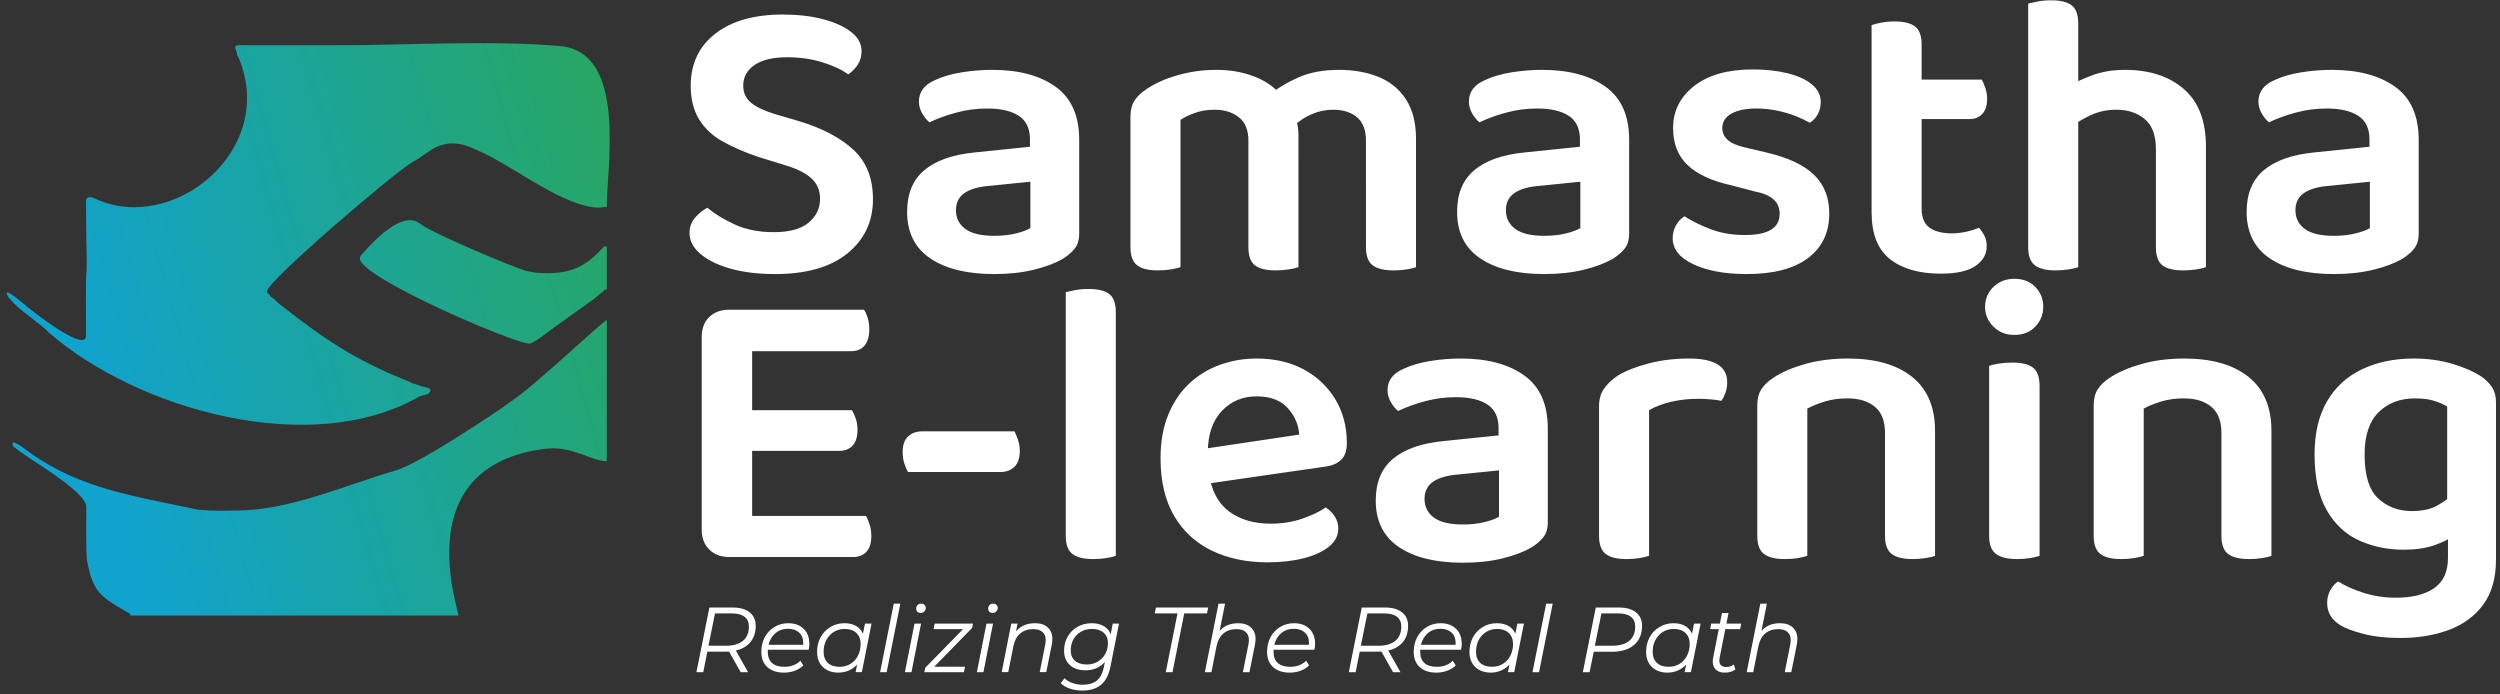 <svg width="234" height="65" viewBox="0 0 234 65" fill="none" xmlns="http://www.w3.org/2000/svg">
<rect x="0" y="0" width="234" height="65" fill="#333333" stroke="none"/>
<path fill-rule="evenodd" clip-rule="evenodd" d="M39.188 37.144C39.367 37.042 39.578 37.032 39.758 36.971C39.958 36.903 40.126 36.866 40.24 36.685C40.502 36.267 39.774 36.254 39.388 36.141C39.246 36.099 39.168 36.034 39.027 35.998C38.466 35.853 38.567 35.831 38.145 35.661C33.06 33.609 30.385 31.767 26.114 28.422C25.77 28.152 25.831 28.079 25.362 27.77C25.284 27.719 25.28 27.683 25.23 27.611C25.147 27.492 24.988 27.47 24.99 27.266C24.996 26.317 37.169 15.92 38.642 15.156C40.19 14.353 41.404 12.458 44.574 14.018C47.889 15.413 52.085 18.923 55.497 19.395C55.76 19.406 55.902 19.457 56.164 19.427L56.796 19.369C56.796 15.54 58.705 4.869 52.425 4.312C46.06 3.747 38.1 4.235 31.511 4.235C28.675 4.235 25.839 4.235 23.002 4.235C22.771 4.235 22.513 4.224 22.285 4.233C21.813 4.254 22.122 4.763 22.156 4.896C22.186 5.019 22.161 5.092 22.221 5.202C22.275 5.301 22.297 5.312 22.344 5.423C25.979 14.088 16.121 22.043 8.814 18.556C8.518 18.415 8.047 18.372 8.051 18.812L8.081 22.444C8.081 23.002 8.158 24.975 8.096 25.401C7.998 26.079 8.062 30.257 8.054 31.429C8.042 33.077 2.948 29.042 2.892 28.984C2.758 28.844 2.584 28.805 2.458 28.649C2.456 28.647 -0.054 26.428 0.802 27.841C0.805 27.845 1.282 28.367 1.335 28.42C2.32 29.401 3.723 30.248 4.571 31.122C12.888 38.373 29.099 42.903 39.188 37.145L39.188 37.144ZM2.863 42.424C2.524 42.194 1.551 41.336 1.19 41.42C1.123 41.704 1.241 41.767 1.368 41.878C2.555 42.92 8.08 45.952 8.081 47.463C8.081 48.361 8.027 51.834 8.149 52.484C8.744 55.65 9.55 55.894 12.149 57.444C12.241 57.499 12.192 57.492 12.189 57.615H14.758H24.471H31.591H42.908C43.006 57.194 38.016 43.669 50.998 42.01C53.555 41.683 55.352 43.169 56.796 43.169V29.97C56.542 29.911 50.064 36.132 47.755 37.626L47.68 37.684C47.657 37.704 47.636 37.722 47.607 37.744C46.938 38.252 39.265 43.403 37.124 44.012C32.596 45.299 27.112 47.81 22.102 47.782C21.641 47.779 21.269 47.807 20.803 47.807C20.238 47.807 18.871 47.782 18.3 47.659C12.255 46.365 7.605 45.739 2.863 42.423V42.424ZM55.569 28.001L56.357 27.358C56.412 27.32 56.415 27.323 56.459 27.274C56.509 27.218 56.495 27.213 56.538 27.166C56.639 27.056 56.643 27.144 56.796 27.108V23.079C56.55 23.022 56.527 23.085 56.469 23.149C54.983 24.777 53.656 25.571 51.241 25.571C50.473 25.571 49.94 25.522 49.222 25.352C48.484 25.178 40.618 21.942 39.254 20.902C37.603 19.643 34.813 22.759 33.951 23.717L33.757 23.947C33.713 24.02 33.67 24.147 33.692 24.262C34.048 26.077 47.203 31.746 49.328 32.137C49.443 32.158 49.507 32.178 49.625 32.157C49.776 32.131 50.651 31.596 50.749 31.478C50.818 31.395 55.533 28.02 55.568 28.001H55.569Z" fill="url(#paint0_linear_429_634)"/>
<path d="M72.419 21.73C73.891 21.73 74.983 21.432 75.693 20.836C76.404 20.239 76.759 19.497 76.759 18.608C76.759 17.821 76.486 17.18 75.941 16.685C75.395 16.19 74.564 15.778 73.447 15.448L70.972 14.687C69.703 14.255 68.593 13.773 67.641 13.24C66.689 12.707 65.953 12.015 65.433 11.165C64.912 10.315 64.652 9.267 64.652 8.024C64.652 5.968 65.42 4.343 66.955 3.15C68.491 1.957 70.591 1.361 73.257 1.361C74.678 1.361 75.941 1.507 77.045 1.799C78.149 2.09 79.025 2.49 79.672 2.998C80.32 3.506 80.643 4.102 80.643 4.788C80.643 5.27 80.522 5.695 80.281 6.063C80.04 6.431 79.742 6.73 79.387 6.958C78.803 6.526 78.004 6.152 76.988 5.835C75.973 5.517 74.869 5.359 73.676 5.359C72.356 5.359 71.341 5.6 70.63 6.082C69.919 6.564 69.564 7.211 69.564 8.024C69.564 8.684 69.812 9.217 70.306 9.623C70.802 10.029 71.556 10.384 72.572 10.689L74.78 11.336C76.963 11.996 78.664 12.891 79.882 14.02C81.101 15.15 81.71 16.692 81.71 18.646C81.71 20.728 80.916 22.416 79.33 23.71C77.743 25.004 75.478 25.652 72.534 25.652C70.986 25.652 69.615 25.487 68.422 25.157C67.229 24.827 66.283 24.37 65.585 23.786C64.887 23.203 64.538 22.542 64.538 21.806C64.538 21.248 64.716 20.766 65.071 20.36C65.427 19.953 65.807 19.649 66.213 19.446C66.873 20.004 67.724 20.525 68.764 21.007C69.805 21.489 71.023 21.73 72.419 21.73H72.419ZM93.055 25.652C90.516 25.652 88.524 25.163 87.078 24.186C85.631 23.209 84.907 21.756 84.907 19.827C84.907 18.126 85.447 16.825 86.525 15.924C87.604 15.023 89.171 14.471 91.227 14.268L96.405 13.735V13.049C96.405 12.034 96.056 11.298 95.359 10.841C94.66 10.384 93.677 10.156 92.408 10.156C91.418 10.156 90.453 10.283 89.514 10.537C88.575 10.79 87.737 11.095 87.001 11.45C86.748 11.247 86.519 10.968 86.316 10.613C86.113 10.257 86.011 9.889 86.011 9.508C86.011 8.595 86.519 7.922 87.534 7.491C88.245 7.16 89.076 6.919 90.028 6.767C90.98 6.615 91.925 6.539 92.865 6.539C95.352 6.539 97.332 7.065 98.804 8.119C100.276 9.172 101.013 10.828 101.013 13.088V21.845C101.013 22.454 100.867 22.936 100.575 23.291C100.283 23.647 99.908 23.964 99.451 24.243C98.741 24.649 97.84 24.986 96.748 25.252C95.657 25.519 94.426 25.652 93.055 25.652V25.652ZM93.055 22.073C93.817 22.073 94.502 21.997 95.111 21.845C95.72 21.692 96.164 21.527 96.444 21.349V17.009L92.674 17.39C91.634 17.466 90.84 17.688 90.294 18.056C89.749 18.424 89.476 18.964 89.476 19.674C89.476 20.41 89.768 20.994 90.352 21.426C90.935 21.858 91.837 22.073 93.055 22.073L93.055 22.073ZM121.534 12.631V16.971H116.851V13.164C116.851 12.174 116.553 11.444 115.956 10.974C115.36 10.505 114.605 10.27 113.691 10.27C113.031 10.27 112.428 10.365 111.883 10.556C111.337 10.746 110.874 10.968 110.493 11.222V16.971H105.81V10.918C105.81 10.309 105.937 9.807 106.19 9.414C106.444 9.021 106.825 8.659 107.333 8.329C108.12 7.796 109.09 7.364 110.245 7.034C111.4 6.704 112.6 6.539 113.844 6.539C115.087 6.539 116.229 6.73 117.27 7.11C118.311 7.491 119.161 8.049 119.821 8.786C119.999 8.938 120.164 9.09 120.316 9.243C120.468 9.395 120.595 9.573 120.697 9.776C120.926 10.156 121.122 10.594 121.287 11.089C121.452 11.584 121.535 12.098 121.535 12.631L121.534 12.631ZM132.538 13.011V16.971H127.854V13.164C127.854 12.174 127.575 11.444 127.017 10.974C126.458 10.505 125.71 10.27 124.77 10.27C124.085 10.27 123.419 10.41 122.772 10.689C122.124 10.968 121.572 11.336 121.115 11.793L118.755 8.937C119.542 8.277 120.468 7.713 121.534 7.243C122.6 6.773 123.87 6.539 125.342 6.539C126.687 6.539 127.905 6.754 128.997 7.186C130.088 7.617 130.951 8.315 131.586 9.28C132.22 10.244 132.538 11.488 132.538 13.011V13.011ZM105.81 15.144H110.493V25.005C110.29 25.081 109.998 25.151 109.617 25.214C109.237 25.278 108.818 25.309 108.361 25.309C107.498 25.309 106.857 25.151 106.438 24.833C106.02 24.516 105.81 23.951 105.81 23.139V15.143L105.81 15.144ZM116.851 15.144H121.535V25.005C121.332 25.081 121.033 25.151 120.64 25.214C120.246 25.278 119.834 25.309 119.402 25.309C118.514 25.309 117.867 25.151 117.46 24.833C117.054 24.516 116.851 23.951 116.851 23.139V15.143V15.144ZM127.855 15.144H132.538V25.005C132.36 25.081 132.075 25.151 131.681 25.214C131.288 25.278 130.875 25.309 130.444 25.309C129.555 25.309 128.902 25.151 128.483 24.833C128.065 24.516 127.855 23.951 127.855 23.139V15.143L127.855 15.144ZM144.531 25.652C141.993 25.652 140 25.163 138.554 24.186C137.107 23.209 136.384 21.756 136.384 19.827C136.384 18.126 136.923 16.825 138.002 15.924C139.08 15.023 140.648 14.471 142.704 14.268L147.882 13.735V13.049C147.882 12.034 147.532 11.298 146.835 10.841C146.137 10.384 145.153 10.156 143.884 10.156C142.894 10.156 141.93 10.283 140.99 10.537C140.051 10.79 139.214 11.095 138.478 11.45C138.224 11.247 137.995 10.968 137.792 10.613C137.589 10.257 137.488 9.889 137.488 9.508C137.488 8.595 137.995 7.922 139.011 7.491C139.721 7.16 140.553 6.919 141.504 6.767C142.456 6.615 143.402 6.539 144.341 6.539C146.828 6.539 148.808 7.065 150.28 8.119C151.753 9.172 152.489 10.828 152.489 13.088V21.845C152.489 22.454 152.343 22.936 152.051 23.291C151.759 23.647 151.385 23.964 150.928 24.243C150.217 24.649 149.316 24.986 148.225 25.252C147.133 25.519 145.902 25.652 144.531 25.652V25.652ZM144.531 22.073C145.293 22.073 145.978 21.997 146.587 21.845C147.196 21.692 147.641 21.527 147.92 21.349V17.009L144.15 17.39C143.11 17.466 142.317 17.688 141.771 18.056C141.225 18.424 140.952 18.964 140.952 19.674C140.952 20.41 141.244 20.994 141.828 21.426C142.411 21.858 143.313 22.073 144.531 22.073L144.531 22.073ZM171.221 19.979C171.221 21.756 170.561 23.145 169.241 24.148C167.921 25.151 166.005 25.652 163.492 25.652C161.462 25.652 159.799 25.347 158.505 24.738C157.21 24.129 156.563 23.317 156.563 22.301C156.563 21.87 156.664 21.47 156.867 21.102C157.07 20.733 157.337 20.448 157.667 20.245C158.378 20.702 159.203 21.108 160.142 21.463C161.081 21.819 162.147 21.997 163.34 21.997C165.498 21.997 166.576 21.337 166.576 20.017C166.576 19.458 166.386 19.008 166.005 18.665C165.624 18.323 165.041 18.075 164.254 17.923L162.084 17.352C160.231 16.945 158.854 16.311 157.953 15.448C157.051 14.585 156.601 13.43 156.601 11.983C156.601 10.384 157.261 9.07 158.581 8.042C159.901 7.014 161.728 6.5 164.064 6.5C165.282 6.5 166.374 6.621 167.338 6.862C168.303 7.103 169.058 7.452 169.603 7.909C170.149 8.366 170.422 8.912 170.422 9.546C170.422 9.978 170.327 10.365 170.136 10.708C169.946 11.05 169.699 11.31 169.394 11.488C169.089 11.31 168.677 11.114 168.157 10.898C167.636 10.682 167.046 10.505 166.386 10.365C165.726 10.225 165.066 10.155 164.406 10.155C163.416 10.155 162.636 10.314 162.065 10.632C161.494 10.949 161.208 11.399 161.208 11.983C161.208 12.415 161.373 12.783 161.703 13.087C162.033 13.392 162.592 13.633 163.378 13.811L165.32 14.268C167.376 14.75 168.874 15.454 169.813 16.381C170.752 17.307 171.221 18.507 171.221 19.979H171.221ZM175.181 15.029H179.864V19.522C179.864 20.36 180.111 20.956 180.606 21.311C181.101 21.667 181.806 21.844 182.72 21.844C183.126 21.844 183.564 21.794 184.033 21.692C184.503 21.59 184.902 21.463 185.232 21.311C185.41 21.514 185.575 21.755 185.727 22.034C185.88 22.313 185.956 22.656 185.956 23.062C185.956 23.798 185.607 24.408 184.909 24.89C184.211 25.372 183.126 25.613 181.654 25.613C179.648 25.613 178.068 25.163 176.913 24.262C175.758 23.361 175.181 21.895 175.181 19.864V15.029L175.181 15.029ZM178.036 11.146V7.453H185.499C185.6 7.63 185.708 7.884 185.822 8.214C185.937 8.544 185.994 8.887 185.994 9.242C185.994 9.876 185.841 10.352 185.537 10.67C185.232 10.987 184.839 11.146 184.356 11.146H178.036H178.036ZM179.864 16.057H175.181V2.351C175.384 2.275 175.682 2.198 176.075 2.122C176.469 2.046 176.881 2.008 177.313 2.008C178.201 2.008 178.849 2.167 179.255 2.484C179.661 2.801 179.864 3.366 179.864 4.178V16.057V16.057ZM206.477 17.39H201.794V13.963C201.794 12.669 201.445 11.729 200.747 11.146C200.049 10.562 199.167 10.27 198.101 10.27C197.238 10.27 196.445 10.435 195.722 10.765C194.998 11.095 194.37 11.476 193.837 11.907L193.57 8.1C194.154 7.744 194.903 7.395 195.817 7.053C196.731 6.71 197.759 6.539 198.901 6.539C201.185 6.539 203.019 7.135 204.403 8.329C205.786 9.521 206.477 11.323 206.477 13.735V17.39V17.39ZM189.839 15.029H194.522V25.005C194.319 25.081 194.027 25.151 193.647 25.214C193.266 25.278 192.847 25.309 192.39 25.309C191.527 25.309 190.886 25.151 190.467 24.833C190.049 24.516 189.839 23.951 189.839 23.139V15.029V15.029ZM201.794 15.068H206.477V25.005C206.275 25.081 205.976 25.151 205.583 25.215C205.189 25.278 204.777 25.31 204.345 25.31C203.457 25.31 202.809 25.151 202.404 24.834C201.997 24.517 201.794 23.951 201.794 23.139V15.068ZM194.522 17.428H189.839V0.333C190.042 0.282 190.334 0.219 190.715 0.143C191.096 0.067 191.514 0.028 191.971 0.028C192.86 0.028 193.507 0.187 193.913 0.504C194.319 0.822 194.522 1.386 194.522 2.198V17.428H194.522ZM218.433 25.652C215.894 25.652 213.902 25.163 212.455 24.186C211.008 23.209 210.285 21.756 210.285 19.827C210.285 18.126 210.824 16.825 211.903 15.924C212.982 15.023 214.549 14.471 216.605 14.268L221.783 13.735V13.049C221.783 12.034 221.434 11.298 220.736 10.841C220.038 10.384 219.054 10.156 217.785 10.156C216.795 10.156 215.831 10.283 214.892 10.537C213.952 10.79 213.115 11.095 212.379 11.45C212.125 11.247 211.897 10.968 211.694 10.613C211.491 10.257 211.389 9.889 211.389 9.508C211.389 8.595 211.897 7.922 212.912 7.491C213.622 7.16 214.454 6.919 215.406 6.767C216.358 6.615 217.303 6.539 218.242 6.539C220.73 6.539 222.71 7.065 224.182 8.119C225.654 9.172 226.39 10.828 226.39 13.088V21.845C226.39 22.454 226.244 22.936 225.952 23.291C225.66 23.647 225.286 23.964 224.829 24.243C224.118 24.649 223.217 24.986 222.126 25.252C221.035 25.519 219.803 25.652 218.433 25.652V25.652ZM218.433 22.073C219.194 22.073 219.879 21.997 220.488 21.845C221.097 21.692 221.542 21.527 221.821 21.349V17.009L218.052 17.39C217.011 17.466 216.218 17.688 215.672 18.056C215.126 18.424 214.853 18.964 214.853 19.674C214.853 20.41 215.145 20.994 215.729 21.426C216.313 21.858 217.214 22.073 218.432 22.073L218.433 22.073ZM65.68 36.794H70.401V51.833C70.223 51.884 69.931 51.947 69.525 52.023C69.119 52.099 68.701 52.138 68.269 52.138C67.482 52.138 66.854 51.903 66.385 51.434C65.915 50.964 65.68 50.348 65.68 49.587V36.794H65.68ZM70.401 44.257L65.68 44.218V31.54C65.68 30.753 65.915 30.131 66.384 29.674C66.854 29.217 67.482 28.989 68.269 28.989C68.7 28.989 69.119 29.027 69.525 29.103C69.931 29.179 70.223 29.243 70.401 29.293V44.256L70.401 44.257ZM68.269 42.201V38.393H79.729C79.856 38.571 79.977 38.825 80.091 39.155C80.205 39.485 80.262 39.84 80.262 40.221C80.262 40.88 80.11 41.376 79.805 41.706C79.5 42.036 79.082 42.201 78.549 42.201H68.269ZM68.269 52.138V48.292H81.062C81.163 48.47 81.271 48.724 81.385 49.054C81.499 49.384 81.556 49.752 81.556 50.158C81.556 50.818 81.404 51.313 81.1 51.643C80.795 51.973 80.376 52.138 79.843 52.138H68.269V52.138ZM68.269 32.873V28.989H80.871C80.998 29.167 81.112 29.421 81.214 29.751C81.315 30.081 81.366 30.436 81.366 30.817C81.366 31.476 81.221 31.984 80.929 32.339C80.637 32.695 80.212 32.872 79.653 32.872H68.269L68.269 32.873ZM93.626 44.181H84.983C84.856 43.952 84.742 43.679 84.641 43.362C84.539 43.045 84.488 42.696 84.488 42.315C84.488 41.656 84.659 41.167 85.002 40.849C85.344 40.532 85.783 40.373 86.316 40.373H94.958C95.06 40.576 95.168 40.843 95.282 41.173C95.396 41.503 95.453 41.846 95.453 42.201C95.453 42.861 95.288 43.356 94.958 43.686C94.628 44.016 94.184 44.181 93.625 44.181L93.626 44.181ZM99.756 42.048L104.439 42.277V52.024C104.236 52.1 103.944 52.17 103.564 52.234C103.183 52.297 102.764 52.329 102.307 52.329C101.444 52.329 100.803 52.17 100.384 51.853C99.966 51.535 99.756 50.971 99.756 50.158V42.048H99.756ZM104.439 44.676L99.756 44.447V27.352C99.933 27.301 100.219 27.238 100.612 27.161C101.006 27.085 101.418 27.047 101.85 27.047C102.764 27.047 103.424 27.206 103.83 27.523C104.236 27.84 104.439 28.405 104.439 29.217V44.675V44.676ZM111.597 45.475L111.407 42.201L121.61 40.678C121.534 39.713 121.166 38.876 120.506 38.165C119.846 37.454 118.882 37.099 117.612 37.099C116.318 37.099 115.239 37.55 114.376 38.451C113.513 39.352 113.069 40.64 113.043 42.315L113.158 44.295C113.386 45.919 114.014 47.112 115.042 47.874C116.07 48.635 117.371 49.016 118.945 49.016C120.011 49.016 121.001 48.857 121.914 48.54C122.828 48.223 123.552 47.874 124.085 47.493C124.44 47.722 124.726 48.007 124.941 48.35C125.157 48.692 125.265 49.067 125.265 49.473C125.265 50.133 124.973 50.698 124.389 51.167C123.806 51.637 123.019 51.998 122.029 52.252C121.039 52.506 119.909 52.633 118.64 52.633C116.686 52.633 114.954 52.272 113.443 51.548C111.933 50.825 110.753 49.74 109.902 48.293C109.052 46.846 108.627 45.044 108.627 42.886C108.627 41.338 108.868 39.98 109.35 38.812C109.833 37.645 110.486 36.674 111.311 35.9C112.136 35.126 113.094 34.542 114.186 34.148C115.277 33.755 116.42 33.558 117.612 33.558C119.288 33.558 120.754 33.894 122.01 34.567C123.266 35.239 124.256 36.172 124.98 37.365C125.703 38.558 126.065 39.929 126.065 41.477C126.065 42.188 125.881 42.715 125.513 43.057C125.145 43.4 124.63 43.61 123.971 43.686L111.597 45.475L111.597 45.475ZM136.916 52.671C134.378 52.671 132.385 52.182 130.939 51.205C129.492 50.228 128.769 48.775 128.769 46.846C128.769 45.145 129.308 43.844 130.387 42.943C131.465 42.042 133.033 41.49 135.089 41.287L140.267 40.754V40.068C140.267 39.053 139.917 38.317 139.22 37.86C138.522 37.403 137.538 37.175 136.269 37.175C135.279 37.175 134.315 37.302 133.375 37.556C132.436 37.81 131.598 38.114 130.863 38.469C130.609 38.266 130.38 37.987 130.177 37.632C129.974 37.276 129.873 36.908 129.873 36.528C129.873 35.614 130.38 34.941 131.396 34.51C132.106 34.179 132.938 33.938 133.889 33.786C134.841 33.634 135.787 33.558 136.726 33.558C139.213 33.558 141.193 34.084 142.665 35.138C144.138 36.191 144.874 37.847 144.874 40.107V48.864C144.874 49.473 144.728 49.955 144.436 50.31C144.144 50.666 143.77 50.983 143.313 51.262C142.602 51.668 141.701 52.005 140.61 52.271C139.518 52.538 138.287 52.671 136.916 52.671V52.671ZM136.916 49.092C137.678 49.092 138.363 49.016 138.972 48.864C139.581 48.711 140.026 48.547 140.305 48.369V44.028L136.535 44.409C135.495 44.485 134.702 44.707 134.156 45.075C133.61 45.443 133.337 45.983 133.337 46.694C133.337 47.429 133.629 48.014 134.213 48.445C134.796 48.877 135.698 49.092 136.916 49.092L136.916 49.092ZM154.354 38.393V43.61H149.671V38.013C149.671 37.378 149.824 36.839 150.128 36.395C150.433 35.95 150.864 35.538 151.423 35.157C152.184 34.7 153.149 34.319 154.316 34.015C155.484 33.71 156.74 33.558 158.086 33.558C160.471 33.558 161.665 34.294 161.665 35.767C161.665 36.122 161.614 36.446 161.512 36.737C161.411 37.029 161.283 37.289 161.131 37.518C160.877 37.467 160.56 37.423 160.18 37.385C159.799 37.346 159.393 37.328 158.961 37.328C158.047 37.328 157.191 37.423 156.391 37.613C155.592 37.804 154.913 38.064 154.354 38.394V38.393ZM149.671 42.048L154.354 42.277V52.024C154.151 52.1 153.859 52.17 153.479 52.234C153.098 52.297 152.679 52.329 152.222 52.329C151.359 52.329 150.719 52.17 150.3 51.853C149.881 51.535 149.671 50.971 149.671 50.158V42.048H149.671ZM181.12 40.335V44.028H176.437V40.526C176.437 39.409 176.12 38.59 175.485 38.07C174.851 37.549 174 37.289 172.934 37.289C172.147 37.289 171.443 37.384 170.821 37.575C170.199 37.765 169.647 37.987 169.165 38.241V44.028H164.481V37.936C164.481 37.327 164.609 36.826 164.862 36.433C165.116 36.039 165.497 35.678 166.005 35.348C166.766 34.84 167.75 34.415 168.955 34.072C170.161 33.73 171.5 33.558 172.972 33.558C175.536 33.558 177.535 34.129 178.969 35.272C180.403 36.414 181.12 38.102 181.12 40.335H181.12ZM164.482 42.163H169.165V52.024C168.962 52.1 168.67 52.17 168.289 52.233C167.909 52.297 167.49 52.328 167.033 52.328C166.17 52.328 165.529 52.17 165.11 51.852C164.692 51.535 164.482 50.97 164.482 50.158V42.163L164.482 42.163ZM176.437 42.163H181.12V52.024C180.942 52.1 180.657 52.17 180.264 52.233C179.87 52.297 179.457 52.328 179.026 52.328C178.138 52.328 177.484 52.17 177.065 51.852C176.647 51.535 176.437 50.97 176.437 50.158V42.163V42.163ZM185.803 28.723C185.803 27.986 186.063 27.365 186.584 26.857C187.104 26.349 187.758 26.096 188.545 26.096C189.357 26.096 190.01 26.35 190.505 26.857C191 27.365 191.248 27.986 191.248 28.723C191.248 29.433 191 30.049 190.505 30.569C190.01 31.089 189.357 31.35 188.545 31.35C187.758 31.35 187.104 31.09 186.584 30.569C186.064 30.049 185.803 29.433 185.803 28.723ZM186.184 42.048H190.905V52.024C190.702 52.1 190.41 52.17 190.03 52.233C189.649 52.297 189.23 52.328 188.773 52.328C187.91 52.328 187.263 52.17 186.831 51.852C186.4 51.535 186.184 50.97 186.184 50.158V42.048V42.048ZM190.905 44.447H186.184V34.243C186.387 34.167 186.685 34.097 187.079 34.034C187.472 33.971 187.897 33.939 188.354 33.939C189.243 33.939 189.89 34.097 190.296 34.415C190.702 34.732 190.905 35.309 190.905 36.147V44.447ZM212.607 40.335V44.028H207.924V40.526C207.924 39.409 207.607 38.59 206.972 38.07C206.338 37.549 205.488 37.289 204.421 37.289C203.634 37.289 202.93 37.384 202.308 37.575C201.686 37.765 201.134 37.987 200.652 38.241V44.028H195.969V37.936C195.969 37.327 196.096 36.826 196.349 36.433C196.603 36.039 196.984 35.678 197.492 35.348C198.253 34.84 199.237 34.415 200.442 34.072C201.648 33.73 202.987 33.558 204.459 33.558C207.023 33.558 209.022 34.129 210.456 35.272C211.89 36.414 212.607 38.102 212.607 40.335H212.607ZM195.969 42.163H200.652V52.024C200.449 52.1 200.157 52.17 199.777 52.233C199.396 52.297 198.977 52.328 198.52 52.328C197.657 52.328 197.016 52.17 196.597 51.852C196.179 51.535 195.969 50.97 195.969 50.158V42.163L195.969 42.163ZM207.924 42.163H212.607V52.024C212.43 52.1 212.144 52.17 211.751 52.233C211.357 52.297 210.945 52.328 210.513 52.328C209.625 52.328 208.971 52.17 208.552 51.852C208.134 51.535 207.924 50.97 207.924 50.158V42.163V42.163ZM224.981 51.453C223.484 51.453 222.1 51.167 220.831 50.596C219.562 50.025 218.547 49.08 217.786 47.76C217.024 46.44 216.643 44.701 216.643 42.544C216.643 40.564 217.03 38.907 217.804 37.575C218.578 36.242 219.67 35.239 221.079 34.567C222.487 33.894 224.106 33.558 225.933 33.558C227.228 33.558 228.427 33.723 229.531 34.053C230.635 34.383 231.517 34.764 232.177 35.195C232.609 35.474 232.958 35.811 233.224 36.204C233.491 36.597 233.624 37.073 233.624 37.632V49.511H229.055V38.05C228.725 37.847 228.319 37.67 227.837 37.517C227.354 37.365 226.758 37.289 226.047 37.289C224.651 37.289 223.515 37.72 222.639 38.583C221.764 39.447 221.326 40.766 221.326 42.543C221.326 44.497 221.751 45.868 222.602 46.655C223.452 47.442 224.499 47.835 225.743 47.835C226.707 47.835 227.488 47.67 228.084 47.34C228.681 47.01 229.182 46.655 229.588 46.275L229.741 50.082C229.284 50.437 228.655 50.755 227.856 51.034C227.056 51.313 226.098 51.452 224.981 51.452L224.981 51.453ZM229.131 52.214V48.483H233.624V52.367C233.624 54.093 233.231 55.495 232.444 56.574C231.657 57.653 230.585 58.446 229.226 58.954C227.868 59.461 226.352 59.715 224.677 59.715C223.357 59.715 222.208 59.588 221.231 59.334C220.254 59.08 219.537 58.814 219.08 58.535C218.242 58.027 217.823 57.329 217.823 56.441C217.823 55.984 217.925 55.577 218.128 55.222C218.331 54.867 218.572 54.6 218.851 54.422C219.486 54.829 220.279 55.184 221.231 55.489C222.183 55.793 223.192 55.945 224.258 55.945C225.781 55.945 226.974 55.647 227.837 55.051C228.7 54.454 229.131 53.509 229.131 52.214Z" fill="white"/>
<path d="M166.61 58.333C167.123 58.333 167.52 58.466 167.802 58.731C168.091 58.99 168.235 59.35 168.235 59.812C168.235 59.973 168.217 60.146 168.183 60.33L167.664 62.915H167.05L167.569 60.322C167.598 60.16 167.612 60.022 167.612 59.907C167.612 59.578 167.511 59.328 167.31 59.155C167.114 58.976 166.823 58.887 166.437 58.887C165.947 58.887 165.544 59.022 165.227 59.293C164.91 59.558 164.696 59.953 164.587 60.477L164.103 62.915H163.489L164.769 56.501H165.382L164.872 59.051C165.293 58.573 165.872 58.333 166.61 58.333Z" fill="white"/>
<path d="M160.963 61.54C160.94 61.679 160.928 61.774 160.928 61.825C160.928 62.229 161.147 62.431 161.585 62.431C161.844 62.431 162.078 62.353 162.285 62.197L162.432 62.664C162.173 62.86 161.836 62.958 161.421 62.958C161.081 62.958 160.81 62.866 160.608 62.681C160.412 62.497 160.314 62.243 160.314 61.921C160.314 61.794 160.326 61.676 160.349 61.566L160.876 58.887H160.072L160.167 58.368H160.98L161.179 57.374H161.792L161.594 58.368H162.977L162.873 58.887H161.49L160.963 61.54Z" fill="white"/>
<path d="M159.176 58.368L158.268 62.914H157.681L157.828 62.197C157.609 62.439 157.349 62.626 157.05 62.759C156.75 62.891 156.419 62.957 156.056 62.957C155.669 62.957 155.327 62.88 155.027 62.724C154.727 62.568 154.494 62.347 154.327 62.059C154.16 61.765 154.076 61.422 154.076 61.03C154.076 60.517 154.186 60.056 154.405 59.647C154.629 59.238 154.938 58.918 155.33 58.687C155.721 58.451 156.159 58.333 156.643 58.333C157.076 58.333 157.439 58.419 157.732 58.592C158.026 58.759 158.24 59.002 158.372 59.318L158.562 58.368H159.176ZM156.185 62.413C156.56 62.413 156.897 62.324 157.197 62.145C157.496 61.961 157.73 61.707 157.897 61.384C158.07 61.056 158.156 60.69 158.156 60.286C158.156 59.843 158.023 59.497 157.758 59.249C157.499 58.996 157.133 58.869 156.661 58.869C156.286 58.869 155.949 58.961 155.649 59.145C155.35 59.33 155.113 59.586 154.941 59.915C154.773 60.237 154.69 60.6 154.69 61.004C154.69 61.448 154.82 61.793 155.079 62.041C155.344 62.289 155.713 62.413 156.185 62.413Z" fill="white"/>
<path d="M151.534 56.864C152.214 56.864 152.744 57.014 153.124 57.314C153.505 57.613 153.695 58.034 153.695 58.576C153.695 59.348 153.444 59.947 152.943 60.374C152.447 60.794 151.762 61.005 150.886 61.005H149.174L148.785 62.915H148.154L149.364 56.864H151.534ZM150.894 60.443C151.586 60.443 152.119 60.29 152.493 59.985C152.868 59.679 153.055 59.23 153.055 58.636C153.055 58.239 152.92 57.936 152.649 57.729C152.378 57.521 151.989 57.417 151.482 57.417H149.892L149.278 60.443H150.894Z" fill="white"/>
<path d="M144.721 56.501H145.334L144.055 62.915H143.441L144.721 56.501Z" fill="white"/>
<path d="M142.64 58.368L141.732 62.914H141.144L141.291 62.197C141.072 62.439 140.813 62.626 140.513 62.759C140.214 62.891 139.882 62.957 139.519 62.957C139.133 62.957 138.79 62.88 138.491 62.724C138.191 62.568 137.958 62.347 137.791 62.059C137.624 61.765 137.54 61.422 137.54 61.03C137.54 60.517 137.65 60.056 137.868 59.647C138.093 59.238 138.402 58.918 138.793 58.687C139.185 58.451 139.623 58.333 140.107 58.333C140.539 58.333 140.902 58.419 141.196 58.592C141.49 58.759 141.703 59.002 141.836 59.318L142.026 58.368H142.64ZM139.649 62.413C140.024 62.413 140.361 62.324 140.66 62.145C140.96 61.961 141.193 61.707 141.361 61.384C141.533 61.056 141.62 60.69 141.62 60.286C141.62 59.843 141.487 59.497 141.222 59.249C140.963 58.996 140.597 58.869 140.125 58.869C139.75 58.869 139.413 58.961 139.113 59.145C138.814 59.33 138.577 59.586 138.404 59.915C138.237 60.237 138.154 60.6 138.154 61.004C138.154 61.448 138.283 61.793 138.543 62.041C138.808 62.289 139.177 62.413 139.649 62.413Z" fill="white"/>
<path d="M132.937 60.814C132.931 60.854 132.928 60.915 132.928 60.995C132.928 61.456 133.058 61.808 133.317 62.05C133.582 62.292 133.974 62.413 134.493 62.413C134.792 62.413 135.072 62.364 135.331 62.266C135.596 62.162 135.812 62.021 135.98 61.842L136.256 62.283C136.043 62.496 135.775 62.663 135.452 62.785C135.135 62.9 134.798 62.957 134.441 62.957C133.784 62.957 133.265 62.785 132.885 62.439C132.511 62.093 132.323 61.62 132.323 61.021C132.323 60.514 132.43 60.056 132.643 59.647C132.862 59.238 133.162 58.918 133.542 58.687C133.928 58.451 134.36 58.333 134.839 58.333C135.444 58.333 135.925 58.506 136.282 58.852C136.639 59.192 136.818 59.661 136.818 60.261C136.818 60.428 136.798 60.612 136.757 60.814H132.937ZM134.821 58.852C134.366 58.852 133.977 58.987 133.654 59.258C133.332 59.529 133.113 59.895 132.997 60.356H136.239C136.245 60.315 136.247 60.261 136.247 60.191C136.247 59.765 136.118 59.437 135.859 59.206C135.599 58.97 135.253 58.852 134.821 58.852Z" fill="white"/>
<path d="M131.799 58.576C131.799 59.192 131.635 59.699 131.307 60.097C130.984 60.489 130.529 60.754 129.941 60.892L131.082 62.915H130.39L129.301 60.987C129.238 60.993 129.134 60.996 128.99 60.996H127.27L126.89 62.915H126.25L127.46 56.864H129.638C130.324 56.864 130.854 57.014 131.229 57.314C131.609 57.613 131.799 58.034 131.799 58.576ZM129.007 60.443C129.699 60.443 130.229 60.29 130.598 59.985C130.972 59.679 131.16 59.23 131.16 58.636C131.16 58.239 131.024 57.936 130.753 57.729C130.483 57.521 130.096 57.417 129.595 57.417H127.987L127.374 60.443H129.007Z" fill="white"/>
<path d="M119.211 60.814C119.206 60.854 119.203 60.915 119.203 60.995C119.203 61.456 119.332 61.808 119.592 62.05C119.857 62.292 120.249 62.413 120.767 62.413C121.067 62.413 121.346 62.364 121.606 62.266C121.871 62.162 122.087 62.021 122.254 61.842L122.531 62.283C122.317 62.496 122.049 62.663 121.727 62.785C121.41 62.9 121.073 62.957 120.715 62.957C120.058 62.957 119.54 62.785 119.159 62.439C118.785 62.093 118.598 61.62 118.598 61.021C118.598 60.514 118.704 60.056 118.917 59.647C119.136 59.238 119.436 58.918 119.816 58.687C120.203 58.451 120.635 58.333 121.113 58.333C121.718 58.333 122.199 58.506 122.556 58.852C122.914 59.192 123.092 59.661 123.092 60.261C123.092 60.428 123.072 60.612 123.032 60.814H119.211ZM121.096 58.852C120.64 58.852 120.251 58.987 119.929 59.258C119.606 59.529 119.387 59.895 119.272 60.356H122.513C122.519 60.315 122.522 60.261 122.522 60.191C122.522 59.765 122.392 59.437 122.133 59.206C121.874 58.97 121.528 58.852 121.096 58.852Z" fill="white"/>
<path d="M115.895 58.333C116.408 58.333 116.805 58.466 117.088 58.731C117.376 58.99 117.52 59.35 117.52 59.812C117.52 59.973 117.503 60.146 117.468 60.33L116.949 62.915H116.336L116.854 60.322C116.883 60.16 116.897 60.022 116.897 59.907C116.897 59.578 116.797 59.328 116.595 59.155C116.399 58.976 116.108 58.887 115.722 58.887C115.232 58.887 114.829 59.022 114.512 59.293C114.195 59.558 113.982 59.953 113.872 60.477L113.388 62.915H112.774L114.054 56.501H114.667L114.157 59.051C114.578 58.573 115.157 58.333 115.895 58.333Z" fill="white"/>
<path d="M110.214 57.417H108.079L108.191 56.864H113.092L112.971 57.417H110.845L109.747 62.915H109.116L110.214 57.417Z" fill="white"/>
<path d="M104.74 58.368L103.945 62.361C103.789 63.156 103.495 63.733 103.063 64.09C102.637 64.453 102.049 64.634 101.3 64.634C100.874 64.634 100.487 64.574 100.142 64.453C99.802 64.338 99.514 64.17 99.277 63.951L99.64 63.485C99.825 63.675 100.064 63.822 100.358 63.925C100.657 64.035 100.986 64.09 101.343 64.09C101.914 64.09 102.357 63.957 102.674 63.692C102.991 63.427 103.204 63.018 103.314 62.465L103.418 61.963C103.199 62.211 102.934 62.404 102.622 62.542C102.317 62.675 101.977 62.741 101.603 62.741C100.997 62.741 100.511 62.577 100.142 62.249C99.779 61.92 99.597 61.474 99.597 60.909C99.597 60.425 99.707 59.987 99.926 59.595C100.15 59.203 100.459 58.895 100.851 58.67C101.248 58.445 101.695 58.333 102.19 58.333C102.622 58.333 102.994 58.422 103.305 58.601C103.616 58.774 103.835 59.03 103.962 59.37L104.152 58.368H104.74ZM101.724 62.197C102.098 62.197 102.435 62.11 102.735 61.937C103.04 61.765 103.277 61.525 103.444 61.22C103.616 60.915 103.703 60.572 103.703 60.191C103.703 59.776 103.57 59.454 103.305 59.223C103.04 58.987 102.671 58.869 102.199 58.869C101.819 58.869 101.479 58.955 101.179 59.128C100.879 59.301 100.643 59.54 100.47 59.846C100.303 60.151 100.22 60.494 100.22 60.874C100.22 61.289 100.352 61.615 100.617 61.851C100.882 62.081 101.251 62.197 101.724 62.197Z" fill="white"/>
<path d="M96.877 58.333C97.39 58.333 97.788 58.465 98.07 58.731C98.358 58.99 98.502 59.35 98.502 59.811C98.502 59.972 98.485 60.145 98.45 60.33L97.932 62.914H97.318L97.837 60.321C97.865 60.16 97.88 60.021 97.88 59.906C97.88 59.578 97.779 59.327 97.577 59.154C97.381 58.975 97.09 58.886 96.704 58.886C96.215 58.886 95.811 59.022 95.494 59.292C95.177 59.557 94.964 59.952 94.855 60.477L94.371 62.914H93.757L94.656 58.368H95.244L95.097 59.094C95.529 58.587 96.122 58.333 96.877 58.333Z" fill="white"/>
<path d="M92.335 58.368H92.948L92.049 62.915H91.436L92.335 58.368ZM92.905 57.374C92.784 57.374 92.683 57.334 92.603 57.253C92.528 57.172 92.49 57.077 92.49 56.968C92.49 56.835 92.533 56.726 92.62 56.639C92.712 56.547 92.827 56.501 92.966 56.501C93.087 56.501 93.187 56.541 93.268 56.622C93.349 56.697 93.389 56.786 93.389 56.89C93.389 57.028 93.343 57.144 93.251 57.236C93.159 57.328 93.043 57.374 92.905 57.374Z" fill="white"/>
<path d="M90.988 58.774L87.444 62.405H90.323L90.219 62.915H86.519L86.597 62.508L90.141 58.887H87.384L87.488 58.368H91.075L90.988 58.774Z" fill="white"/>
<path d="M85.598 58.368H86.212L85.313 62.915H84.699L85.598 58.368ZM86.169 57.374C86.048 57.374 85.947 57.334 85.866 57.253C85.791 57.172 85.754 57.077 85.754 56.968C85.754 56.835 85.797 56.726 85.883 56.639C85.976 56.547 86.091 56.501 86.229 56.501C86.35 56.501 86.451 56.541 86.532 56.622C86.612 56.697 86.653 56.786 86.653 56.89C86.653 57.028 86.607 57.144 86.514 57.236C86.422 57.328 86.307 57.374 86.169 57.374Z" fill="white"/>
<path d="M83.657 56.501H84.271L82.992 62.915H82.378L83.657 56.501Z" fill="white"/>
<path d="M81.576 58.368L80.669 62.914H80.081L80.228 62.197C80.009 62.439 79.75 62.626 79.45 62.759C79.15 62.891 78.819 62.957 78.456 62.957C78.07 62.957 77.727 62.88 77.427 62.724C77.128 62.568 76.894 62.347 76.727 62.059C76.56 61.765 76.477 61.422 76.477 61.03C76.477 60.517 76.586 60.056 76.805 59.647C77.03 59.238 77.338 58.918 77.73 58.687C78.122 58.451 78.56 58.333 79.044 58.333C79.476 58.333 79.839 58.419 80.133 58.592C80.427 58.759 80.64 59.002 80.772 59.318L80.963 58.368H81.576ZM78.586 62.413C78.96 62.413 79.297 62.324 79.597 62.145C79.897 61.961 80.13 61.707 80.297 61.384C80.47 61.056 80.556 60.69 80.556 60.286C80.556 59.843 80.424 59.497 80.159 59.249C79.9 58.996 79.534 58.869 79.061 58.869C78.686 58.869 78.349 58.961 78.05 59.145C77.75 59.33 77.514 59.586 77.341 59.915C77.174 60.237 77.09 60.6 77.09 61.004C77.09 61.448 77.22 61.793 77.479 62.041C77.744 62.289 78.113 62.413 78.586 62.413Z" fill="white"/>
<path d="M71.874 60.814C71.868 60.854 71.865 60.915 71.865 60.995C71.865 61.456 71.995 61.808 72.254 62.05C72.519 62.292 72.911 62.413 73.429 62.413C73.729 62.413 74.008 62.364 74.268 62.266C74.533 62.162 74.749 62.021 74.916 61.842L75.193 62.283C74.979 62.496 74.712 62.663 74.389 62.785C74.072 62.9 73.735 62.957 73.377 62.957C72.721 62.957 72.202 62.785 71.822 62.439C71.447 62.093 71.26 61.62 71.26 61.021C71.26 60.514 71.366 60.056 71.58 59.647C71.799 59.238 72.098 58.918 72.478 58.687C72.865 58.451 73.297 58.333 73.775 58.333C74.38 58.333 74.861 58.506 75.219 58.852C75.576 59.192 75.754 59.661 75.754 60.261C75.754 60.428 75.734 60.612 75.694 60.814H71.874ZM73.758 58.852C73.303 58.852 72.914 58.987 72.591 59.258C72.268 59.529 72.049 59.895 71.934 60.356H75.175C75.181 60.315 75.184 60.261 75.184 60.191C75.184 59.765 75.054 59.437 74.795 59.206C74.536 58.97 74.19 58.852 73.758 58.852Z" fill="white"/>
<path d="M70.736 58.576C70.736 59.192 70.572 59.699 70.243 60.097C69.92 60.489 69.465 60.754 68.877 60.892L70.018 62.915H69.327L68.238 60.987C68.174 60.993 68.071 60.996 67.927 60.996H66.207L65.826 62.915H65.186L66.397 56.864H68.575C69.261 56.864 69.791 57.014 70.165 57.314C70.546 57.613 70.736 58.034 70.736 58.576ZM67.944 60.443C68.635 60.443 69.165 60.29 69.534 59.985C69.909 59.679 70.096 59.23 70.096 58.636C70.096 58.239 69.961 57.936 69.69 57.729C69.419 57.521 69.033 57.417 68.532 57.417H66.924L66.31 60.443H67.944Z" fill="white"/>
<defs>
<linearGradient id="paint0_linear_429_634" x1="10.286" y1="45.855" x2="70.567" y2="28.835" gradientUnits="userSpaceOnUse">
<stop stop-color="#10A3CE"/>
<stop offset="1" stop-color="#2BA755"/>
</linearGradient>
</defs>
</svg>
